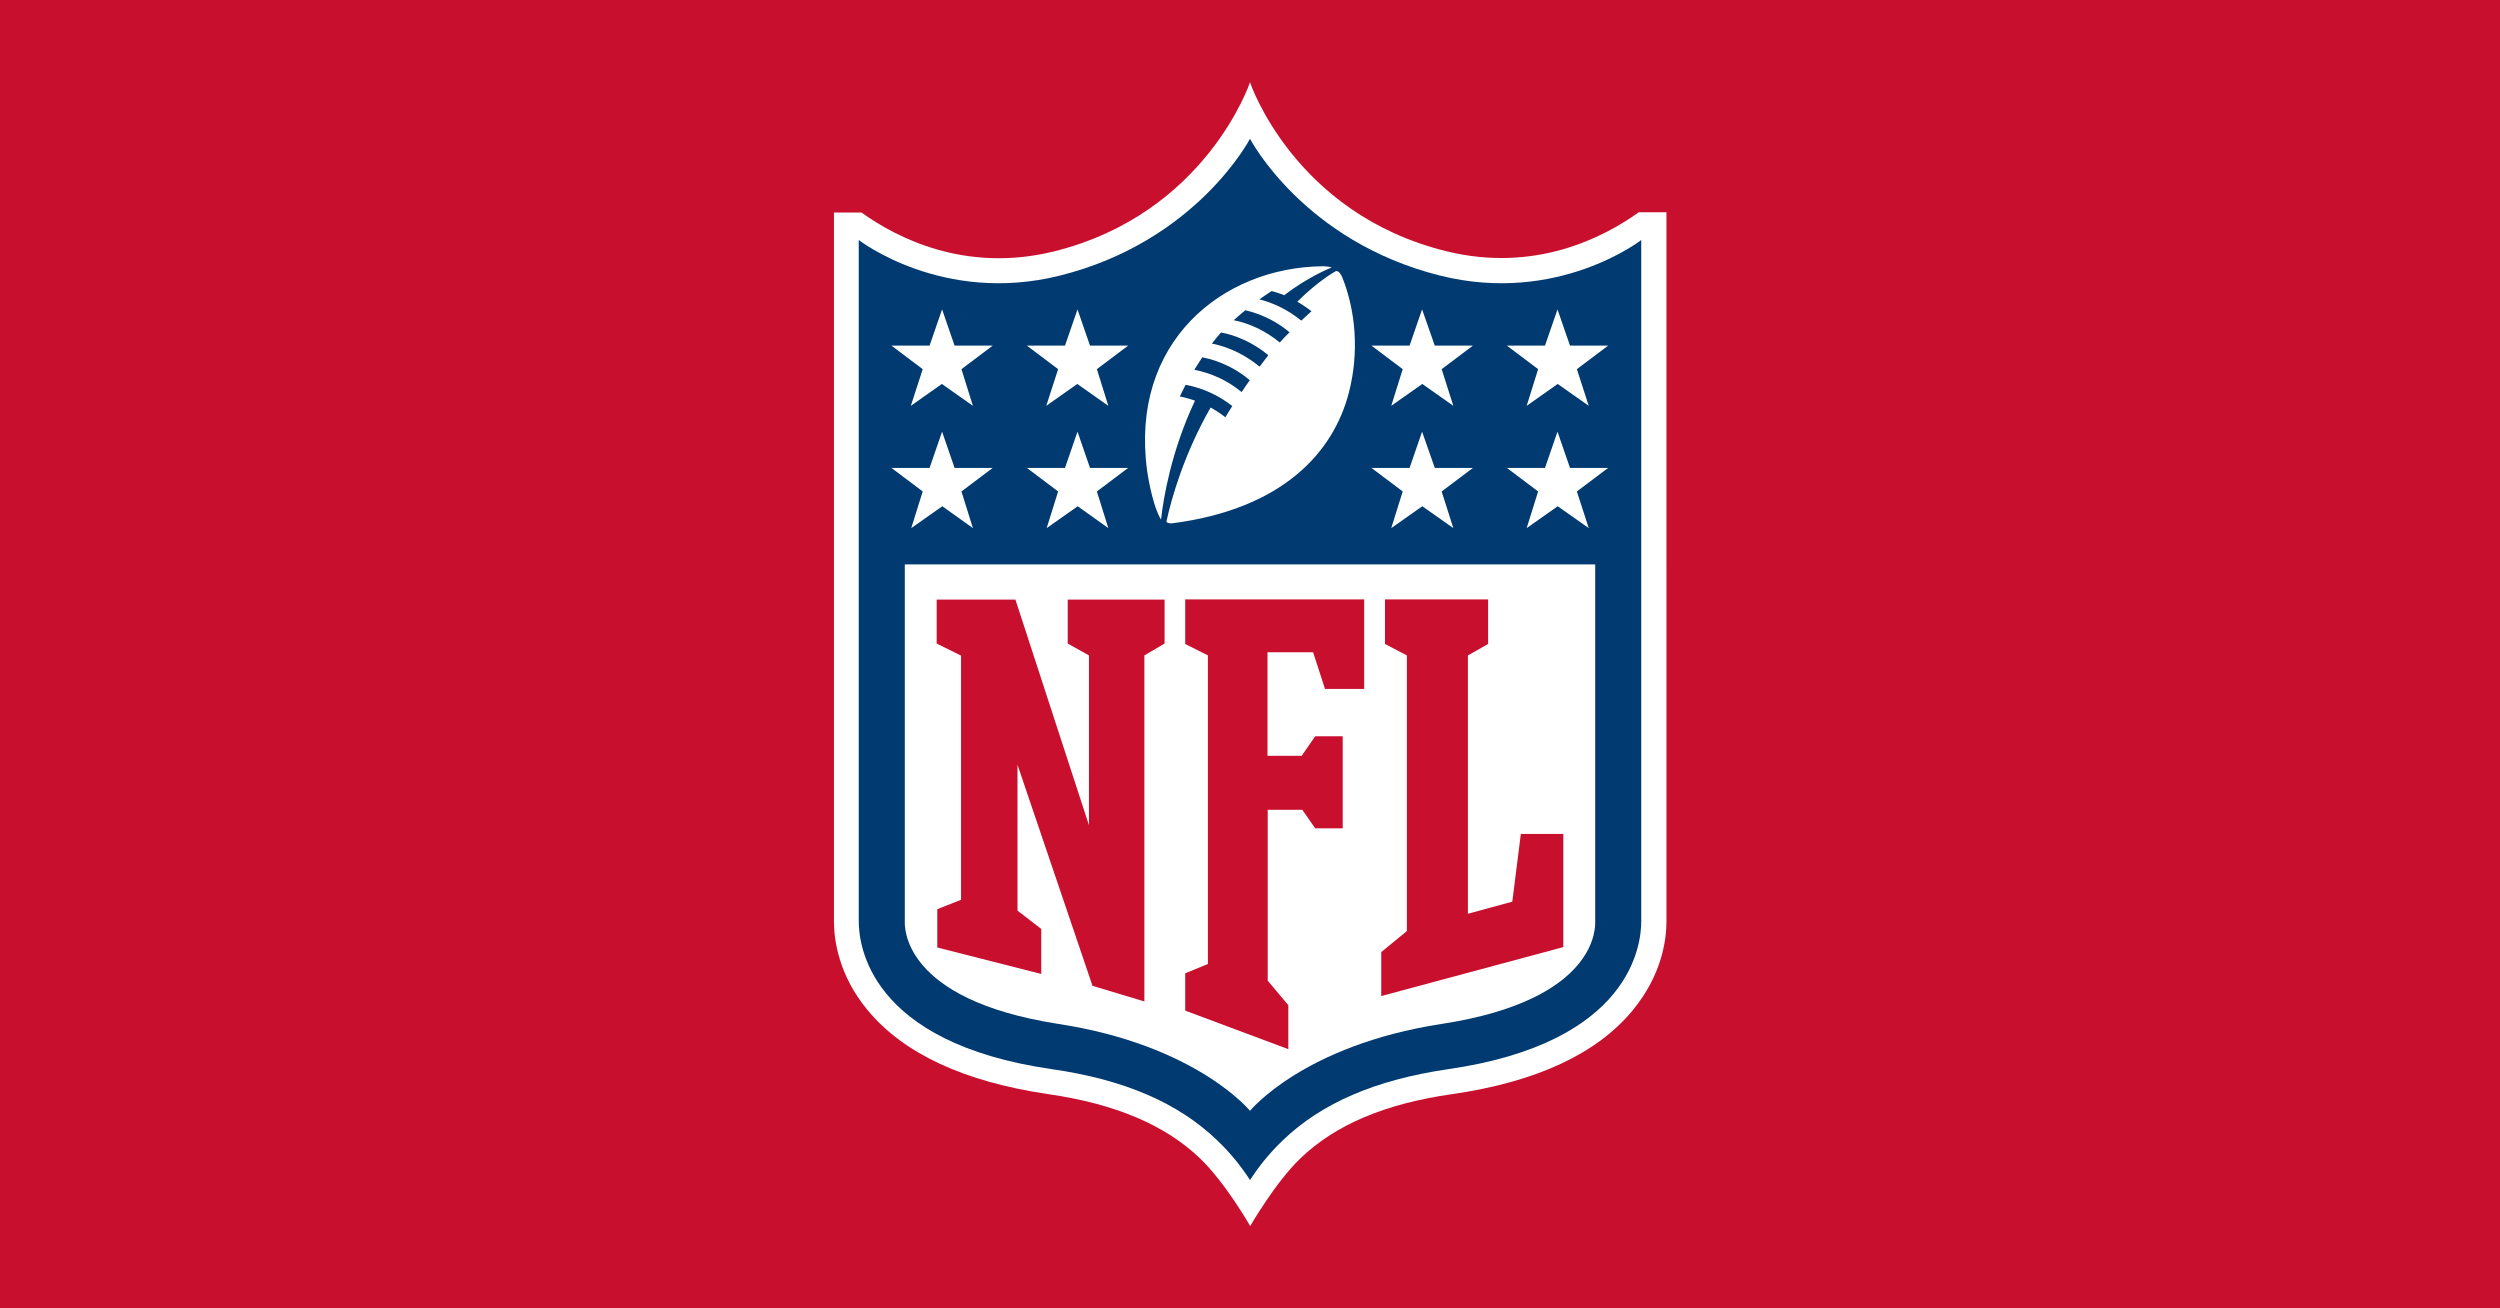 <?xml version="1.0" encoding="UTF-8"?>
<!-- Generator: Adobe Illustrator 27.1.1, SVG Export Plug-In . SVG Version: 6.00 Build 0)  -->
<svg xmlns="http://www.w3.org/2000/svg" xmlns:xlink="http://www.w3.org/1999/xlink" version="1.1" id="Layer_1" x="0px" y="0px" viewBox="0 0 1200 628" style="enable-background:new 0 0 1200 628;" xml:space="preserve">
<style type="text/css">
	.st0{fill:#C8102E;}
	.st1{fill:#FFFFFF;}
	.st2{fill:#003A70;}
	.st3{fill:#FFFFFF;enable-background:new    ;}
</style>
<rect x="-2.5" y="-2.5" class="st0" width="1205" height="633"></rect>
<g>
	<path class="st1" d="M786.6,101.9c-17.2,12.3-50,29.1-92.3,18.7C621,102.6,600,39.5,600,39.5s-21,63.1-94.2,81.2   c-42.3,10.4-75.2-6.4-92.3-18.7h-13.2v340.3c0,8.6,2.1,25.6,16.1,42.5c17.2,20.9,46.5,34.5,86.9,40.4c32.2,4.7,56,14.8,72.8,30.9   c12.3,11.9,24,32.4,24,32.4s12.1-21,24-32.4c16.8-16.2,40.6-26.3,72.8-30.9c40.4-5.8,69.7-19.4,86.9-40.4   c14-17,16.1-33.9,16.1-42.5V101.9H786.6z"></path>
	<path class="st2" d="M787.8,115.2c0,0-40,31.2-96.5,17.1C625.6,115.9,600,66.6,600,66.6s-25.6,49.3-91.3,65.7   c-56.4,14.1-96.5-17.1-96.5-17.1v327c0,11.1,4.7,58.3,92.7,71c34.8,5,60.7,16.2,79.4,34.2c6.7,6.4,11.8,13,15.7,19   c3.9-6,9-12.6,15.7-19c18.7-18,44.6-29.1,79.4-34.2c88-12.7,92.7-59.9,92.7-71V115.2z"></path>
	<path class="st3" d="M600,533.2c0,0,25.6-31.5,91.9-41.7c76.1-11.7,73.8-47.4,73.8-49.3V270.9H434.3v171.3   c0,1.8-2.2,37.5,73.8,49.3C574.4,501.7,600,533.2,600,533.2z"></path>
	<g>
		<path class="st0" d="M522.7,396.1l0-81.5l-10.2-5.7v-21.1H559v21.1l-9.7,5.7v166.1l-24.9-7.5l-36-106.1l0,70l11.4,8.8v21.6    l-49.9-12.7v-18.4l11.4-4.5V314.7l-11.7-5.8v-21.1h37.8L522.7,396.1z"></path>
		<path class="st0" d="M608.4,470.6l10,11.9v21.1l-49.5-18.5v-17.9l10.9-4.5V314.6l-10.9-5.5v-21.4h85.9v43H636l-5.7-17.6h-21.9    v49.7h16.4l6.5-9.4h13.2v44.2h-13.2l-6.2-8.9h-16.6V470.6z"></path>
		<path class="st0" d="M663,478.1v-21.1l12.3-10.1V314.6l-10.5-5.5v-21.4h49.5v21.4l-9.7,5.5v124l21.3-5.8l4.1-32.5h20.4v54.3    L663,478.1z"></path>
	</g>
	<g>
		<g>
			<path class="st1" d="M442.9,235.9l-15-11.3h18.3l6-17.4l6,17.4h18.3l-15,11.3l5.5,17.6L452.3,243l-14.9,10.5L442.9,235.9z"></path>
		</g>
		<g>
			<path class="st1" d="M507.9,235.9l-15-11.3h18.3l6-17.4l6,17.4h18.3l-15,11.3l5.5,17.6L517.3,243l-14.9,10.5L507.9,235.9z"></path>
		</g>
		<g>
			<path class="st1" d="M442.9,177.2l-15-11.3h18.3l6-17.4l6,17.4h18.3l-15,11.3l5.5,17.6l-14.9-10.5l-14.9,10.5L442.9,177.2z"></path>
		</g>
		<g>
			<path class="st1" d="M507.9,177.2l-15-11.3h18.3l6-17.4l6,17.4h18.3l-15,11.3l5.5,17.6l-14.9-10.5l-14.9,10.5L507.9,177.2z"></path>
		</g>
	</g>
	<g>
		<g>
			<path class="st1" d="M762.6,253.5L747.7,243l-14.9,10.5l5.5-17.6l-15-11.3h18.3l6-17.4l6,17.4h18.3l-15,11.3L762.6,253.5z"></path>
		</g>
		<g>
			<path class="st1" d="M697.6,253.5L682.7,243l-14.9,10.5l5.5-17.6l-15-11.3h18.3l6-17.4l6.1,17.4h18.3l-15,11.3L697.6,253.5z"></path>
		</g>
		<g>
			<path class="st1" d="M762.6,194.8l-14.9-10.5l-14.9,10.5l5.5-17.6l-15-11.3h18.3l6-17.4l6,17.4h18.3l-15,11.3L762.6,194.8z"></path>
		</g>
		<g>
			<path class="st1" d="M697.6,194.8l-14.9-10.5l-14.9,10.5l5.5-17.6l-15-11.3h18.3l6-17.4l6.1,17.4h18.3l-15,11.3L697.6,194.8z"></path>
		</g>
	</g>
	<path class="st1" d="M641.3,130.1c0,0-7.8,4-18.6,14.7c2.4,1.4,5.2,3.3,6.8,4.6c-1.6,1.5-3.3,3-4.9,4.5   c-7.1-5.8-14.4-8.8-20.1-10.2c1.9-1.4,3.9-2.7,5.9-4c3.1,0.8,6,2,6,2c12.2-9.3,22.8-13.3,22.8-13.3s-1.2-0.6-4.5-0.6   c-48.1,0.6-92.4,36.5-84.1,98c0.9,6.5,3.4,18.4,6.7,23.6c1.1-10.2,4.9-32.9,16.3-57.1c-4-1.4-7.3-2-7.3-2c1.2-2.4,2.8-5.6,2.8-5.6   c8.4,1.6,15.9,5.1,22.4,10.2c-1.6,2.5-2.6,4.1-3.3,5.4c-2.3-1.8-4.6-3.3-7.1-4.7c-12.8,22.4-18.8,43.6-21.2,54.7   c0.1,0.7,1.5,1,2.7,0.9c52.7-6.8,77.4-33.7,84.9-62.9c4.9-19.1,3.3-39.1-3.3-55.4C643.7,131.9,642.8,130,641.3,130.1z M596,188.2   c-6.9-5.7-14.9-9.2-22.7-10.7c0,0,2.4-3.9,3.8-6c9.6,1.9,17.4,6.4,22.8,11C598.5,184.5,597.1,186.4,596,188.2z M604.6,176   c-6.4-5.3-14.1-9.3-22.9-11.1c1.3-1.7,2.9-3.6,4.4-5.3c6.7,1.2,15.3,4.7,22.7,10.9C607.4,172.4,606,174.2,604.6,176z M614.3,164.4   c-6.7-5.5-14.2-9.1-22.1-10.7c1.9-1.8,3.9-3.4,5.6-4.8c9.9,2.4,16.6,6.8,21.2,10.6C617.3,161.1,615.8,162.7,614.3,164.4z"></path>
</g>
</svg>
